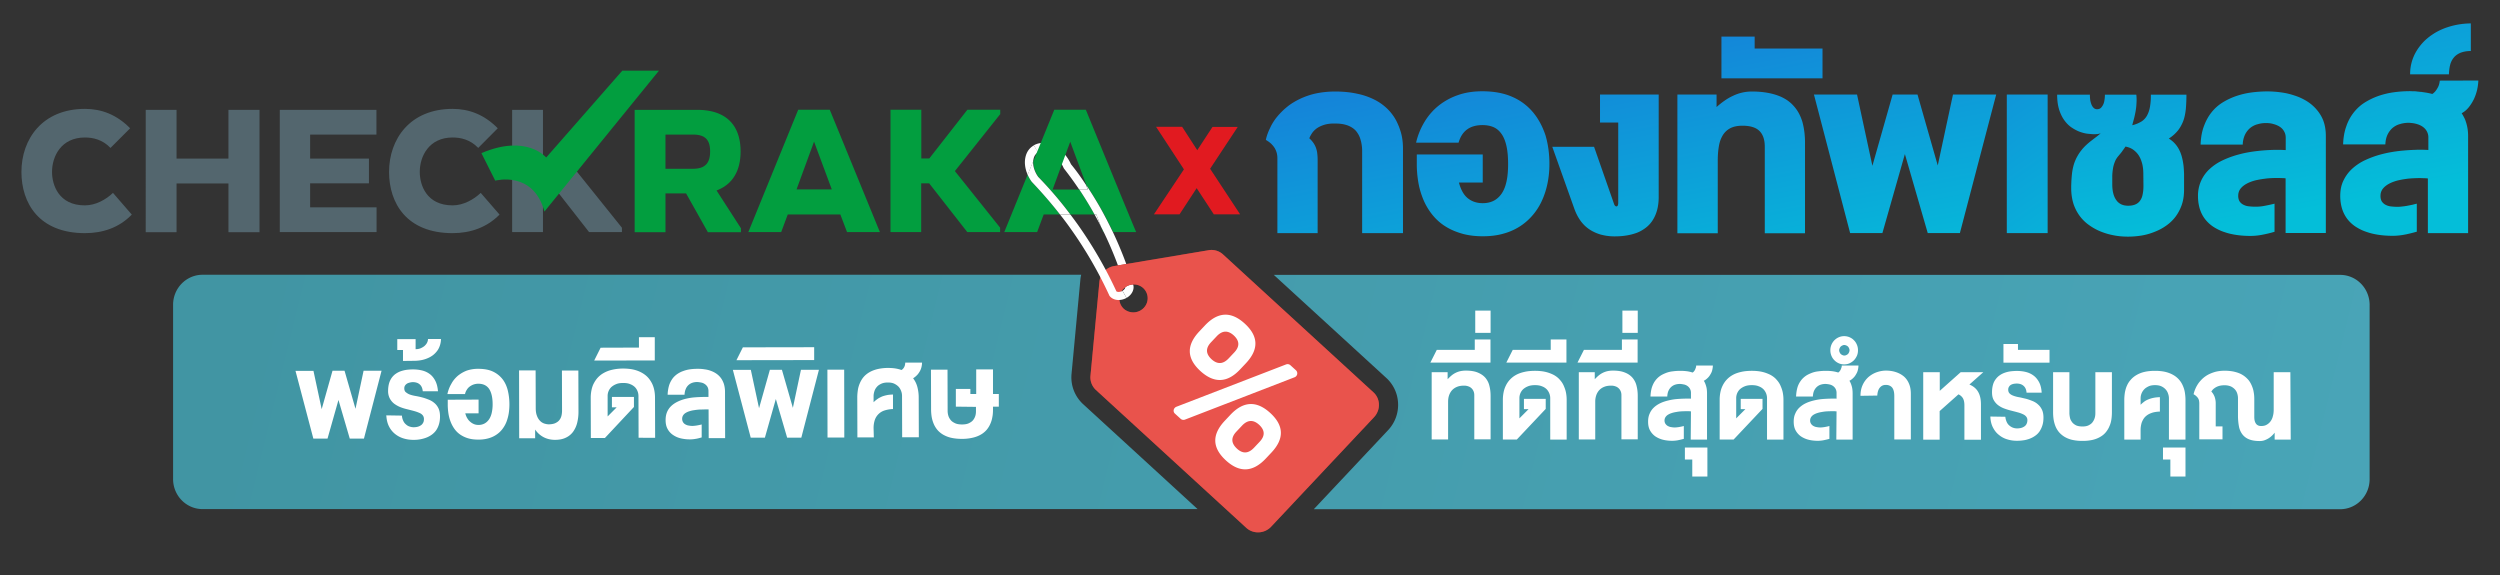 <svg width="300" height="69" viewBox="0 0 300 69" fill="none" xmlns="http://www.w3.org/2000/svg">
    <rect x="0" y="0" width="300" height="69" fill="#333333" stroke="none"/>
    <path d="m130.327 22.203.2.538h-1.028a39.525 39.525 0 0 0-1.8-2.487l-.043-.059-.029-.058a4.475 4.475 0 0 0-.228-.45c-.4-.7-1-1.223-1.643-1.456-.314-.101-.772-.174-1.214.059l-.086-.146-.4-.713c.257-.13.528-.232.8-.262.386-.058.8-.014 1.214.131.643.219 1.243.67 1.729 1.252.285.349.528.727.714 1.149.657.8 1.257 1.644 1.814 2.502zM131.556 25.738l.557 1.455c-.243-.495-.5-.975-.771-1.455h.214zM135.185 35.748l-.486-.858c.272-.146.343-.364.329-.422l-.014-.03v-.028a44.69 44.69 0 0 0-2.572-6.576h1.1a46.33 46.33 0 0 1 2.429 6.285c.2.567-.129 1.265-.786 1.629z" fill="#fff"/>
    <path d="M134.856 37.056a1.66 1.66 0 0 1-.071-2.371c.643-.684 1.714-.742 2.4-.116a1.66 1.66 0 0 1 .071 2.37 1.728 1.728 0 0 1-2.4.117zm29.958 10.024-18.043-16.541a2.037 2.037 0 0 0-1.757-.51l-11.3 1.892c-.958.16-1.7.946-1.786 1.906L130.856 45.1c-.057.64.186 1.266.658 1.702l18.042 16.541c.843.771 2.186.713 2.986-.145l12.357-13.151c.8-.873.757-2.197-.085-2.968z" fill="#933131"/>
    <path d="m128.584 44.87 1.057-11.274c.014-.218.057-.422.1-.625H24.313c-1.957 0-3.543 1.615-3.543 3.608v20.905c0 1.993 1.585 3.608 3.543 3.608h119.4l-13.729-12.584a4.375 4.375 0 0 1-1.4-3.637zm152.229-11.885H152.855l13.5 12.366a4.35 4.35 0 0 1 1.415 3.07 4.414 4.414 0 0 1-1.215 3.215l-8.9 9.47h123.158c1.957 0 3.542-1.615 3.542-3.608V36.593c0-1.993-1.585-3.608-3.542-3.608z" fill="url(#s0mhk3c0ha)"/>
    <path d="M134.856 37.056a1.66 1.66 0 0 1-.071-2.371c.643-.684 1.714-.742 2.4-.116a1.66 1.66 0 0 1 .071 2.37 1.728 1.728 0 0 1-2.4.117zm29.958 10.024-18.043-16.541a2.037 2.037 0 0 0-1.757-.51l-11.3 1.892c-.958.16-1.7.946-1.786 1.906L130.856 45.1c-.057.64.186 1.266.658 1.702l18.042 16.541c.843.771 2.186.713 2.986-.145l12.357-13.151c.8-.873.757-2.197-.085-2.968z" fill="#E9534C"/>
    <path d="m124.485 18.144.085.145c-.071.044-.143.087-.2.146-.171.145-.285.363-.343.625-.028.102-.028.204-.042.306l-.658 1.614c-.042-.087-.071-.189-.114-.276-.228-.626-.286-1.28-.157-1.848.143-.64.486-1.12 1.014-1.41l.415.698zM135.184 35.747c-.757.422-1.629.306-2.043-.247l-.028-.044-.015-.044a49.416 49.416 0 0 0-4.642-8c-.4-.568-.829-1.136-1.258-1.674h1.243c.286.378.557.742.829 1.12a50.74 50.74 0 0 1 4.7 8.104c.114.087.414.116.728-.059l.486.844zM144.041 44.518c-1.642-1.513-1.685-3.084-.128-4.743l.671-.712c1.557-1.659 3.157-1.732 4.8-.219 1.643 1.513 1.686 3.084.129 4.743l-.672.713c-1.542 1.658-3.142 1.731-4.8.218zm1.286-3.448c-.671.713-.643 1.382.057 2.037.7.64 1.386.61 2.057-.102l.672-.713c.671-.713.643-1.382-.057-2.037-.7-.64-1.386-.61-2.057.102l-.672.713zm-4.157 7.74 13.157-5.078a.504.504 0 0 1 .529.102l.657.597a.506.506 0 0 1-.172.844l-13.142 5.077a.504.504 0 0 1-.529-.102l-.657-.597c-.3-.247-.2-.698.157-.843zm10.729 6.212c-1.558 1.658-3.158 1.73-4.8.218-1.643-1.513-1.686-3.084-.129-4.743l.671-.713c1.558-1.658 3.158-1.73 4.8-.218 1.643 1.513 1.686 3.084.129 4.743l-.671.713zm-3.529-3.23c-.671.713-.643 1.382.057 2.037.7.654 1.386.61 2.057-.102l.672-.713c.671-.713.643-1.382-.057-2.037-.7-.64-1.386-.61-2.058.102l-.671.713z" fill="#fff"/>
    <path d="M10.2 27.978c-5.528 0-7.628-3.608-7.628-7.347 0-3.928 2.5-7.565 7.629-7.565 1.985 0 3.814.699 5.414 2.328l-2.357 2.357c-.957-1.004-2.1-1.251-3.072-1.251-2.828 0-3.942 2.24-3.942 4.131 0 1.586.814 4.015 3.942 4.015 1.3 0 2.529-.698 3.372-1.498l2.257 2.604c-1.529 1.586-3.514 2.226-5.614 2.226zM31.143 13.182V27.86h-3.729v-5.848h-6.228v5.848h-3.7V13.182h3.7v5.848h6.228v-5.848h3.729zM37.216 16.15v2.88h7.057v2.968h-7.057v2.88h7.971v2.968H33.573V13.182h11.6v2.967h-7.957zM54.315 27.978c-5.528 0-7.628-3.608-7.628-7.347 0-3.928 2.5-7.565 7.628-7.565 1.986 0 3.815.699 5.415 2.328l-2.343 2.357c-.958-1.004-2.1-1.251-3.072-1.251-2.828 0-3.943 2.24-3.943 4.131 0 1.586.815 4.015 3.943 4.015 1.286 0 2.529-.698 3.372-1.498l2.257 2.604c-1.543 1.571-3.529 2.226-5.629 2.226zM74.629 27.322v.524h-3.943l-4.572-5.848h-.957v5.848h-3.7V13.182h3.7v5.848h.957l4.572-5.848h3.943v.523l-5.443 6.838 5.443 6.78z" fill="#53666E"/>
    <path d="M88.915 27.395v.465h-3.971l-2.615-4.655h-2.471v4.655h-3.7V13.182h7.486c4.814 0 5.228 3.433 5.228 4.99 0 1.25-.271 3.71-2.886 4.684l2.929 4.539zm-5.743-7.143c1.5 0 2.043-.742 2.043-2.08 0-1.339-.543-2.023-2.043-2.023h-3.314v4.103h3.314zM100.843 25.737h-6.314l-.786 2.11H89.8l5.986-14.679h3.785l6.015 14.679h-3.943l-.8-2.11zm-1.029-3.011-2.128-5.732-2.1 5.732h4.228zM120.016 27.323v.524h-3.943l-4.572-5.849h-.957v5.849h-3.685V13.168h3.7v5.848h.957l4.571-5.848h3.943v.524l-5.443 6.837 5.429 6.794zM123.858 21.867l-.043-.043a4.632 4.632 0 0 1-.5-.858l-2.8 6.88h3.943l.785-2.109h1.957a45.006 45.006 0 0 0-3.342-3.87zm6.442-8.699h-3.785l-1.629 4-.4.975-.114.277-.372.93c-.028.597.186 1.281.615 1.877a52.178 52.178 0 0 1 3.843 4.51h2.9c-.058-.116-.129-.218-.186-.334a42.657 42.657 0 0 0-1.643-2.663h-3.214l1.128-3.07.415-1.12.571-1.541 1.929 5.193a44.584 44.584 0 0 1 3.214 5.645h2.771c-.043 0-6.043-14.679-6.043-14.679zm2.072 14.679h.071a14.23 14.23 0 0 0-.328-.655l.257.655z" fill="#029E3F"/>
    <path d="M133.543 27.846h-1.1c-.1-.218-.214-.437-.328-.655l-.557-1.455h-.215c-.057-.116-.128-.218-.185-.334a43.599 43.599 0 0 0-1.643-2.663h1.028l-.2-.538a45.13 45.13 0 0 1 1.686 2.72 50.524 50.524 0 0 1 1.514 2.925zM128.444 25.738h-1.243a53.127 53.127 0 0 0-3.343-3.87l-.043-.043a4.632 4.632 0 0 1-.5-.859l.658-1.614c-.029.596.185 1.28.614 1.876a45.914 45.914 0 0 1 3.857 4.51z" fill="#fff"/>
    <path d="m57.772 18.377 1.657 3.302s4.572-1.25 5.9 3.71L79.072 8.484h-4.4l-9.128 10.417c-.014 0-2.329-2.852-7.772-.524z" fill="#029E3F"/>
    <path d="m145.214 20.25 3.6 5.47h-3.157l-2.057-3.142-2.057 3.142h-3.072l3.6-5.397-3.343-5.106h3.129l1.814 2.807 1.829-2.793h3.028l-3.314 5.02z" fill="#E11A20"/>
    <path d="M292.773 9.675c-.014.16-.043.305-.086.465-.043.16-.114.306-.2.451a2.57 2.57 0 0 1-.285.408c-.115.116-.215.218-.329.276a8.269 8.269 0 0 0-1.043-.204c-.057-.014-.114-.014-.186-.029-.028 0-.071-.014-.1-.014h-.071c-.043 0-.086-.015-.129-.015-.085-.014-.171-.014-.257-.029-.028 0-.071 0-.1-.014-.1-.015-.214-.015-.314-.015h-.057c-.129 0-.257-.015-.386-.015-.657 0-1.314.044-1.957.131a9.49 9.49 0 0 0-1.843.437 8.176 8.176 0 0 0-1.643.785c-.514.32-.943.713-1.328 1.193a5.551 5.551 0 0 0-.9 1.659c-.229.64-.357 1.353-.386 2.182h5.071c.015-.466.115-.873.272-1.193.157-.32.371-.597.614-.8.257-.204.543-.364.886-.451a3.419 3.419 0 0 1 1.014-.146c.072 0 .157 0 .229.015.228.014.443.043.657.102.286.072.528.174.757.32.214.145.4.32.529.553.128.232.2.465.2.756v1.513c-.3-.014-.6-.03-.9-.03-.229 0-.458 0-.686.015-.586.015-1.157.059-1.743.117-.8.087-1.557.218-2.271.407a11.44 11.44 0 0 0-1.986.713 6.235 6.235 0 0 0-1.572 1.047 4.628 4.628 0 0 0-1.042 1.426c-.258.538-.372 1.15-.372 1.819 0 .596.086 1.134.243 1.614.157.466.386.888.671 1.237.286.35.629.655 1.029.902.4.247.829.45 1.3.596.457.16.957.262 1.471.335.515.073 1.043.102 1.572.102.457 0 .928-.044 1.386-.131.028 0 .042-.015.071-.015a2 2 0 0 0 .286-.058c.357-.073.743-.174 1.157-.29V24.44c-.157.043-.314.072-.457.116-.286.058-.557.116-.815.16-.1.015-.185.03-.285.044h-.043c-.072.014-.143.014-.214.029-.172.014-.315.029-.458.029-.271 0-.542-.015-.8-.044a1.753 1.753 0 0 1-.657-.189 1.213 1.213 0 0 1-.457-.393c-.114-.174-.171-.407-.171-.683 0-.364.114-.67.328-.917.215-.247.5-.45.829-.61a4.92 4.92 0 0 1 1.157-.38c.314-.072.643-.116.957-.16.1-.014.2-.014.314-.028.415-.03.815-.044 1.186-.044.372.015.686.015.914.044v6.56h4.829V16.339c0-.51-.057-.975-.171-1.397 0-.015 0-.03-.015-.044-.014-.029-.014-.058-.014-.087-.014-.029-.014-.044-.029-.073l-.085-.261c-.043-.132-.1-.248-.157-.364-.015-.03-.029-.044-.043-.073a3.864 3.864 0 0 0-.129-.247 9.784 9.784 0 0 0-.086-.131c-.014-.03-.028-.044-.042-.073.342-.19.628-.436.871-.742.243-.305.443-.64.614-.99.157-.348.286-.726.372-1.105.085-.378.128-.742.143-1.09l-4.629.014z" fill="url(#es7fvs6qtb)"/>
    <path d="M167.53 14.445a5.807 5.807 0 0 0-1.057-1.397 6.175 6.175 0 0 0-1.543-1.09 8.21 8.21 0 0 0-2.086-.714c-.786-.174-1.671-.262-2.643-.262-.828 0-1.6.088-2.3.233a9 9 0 0 0-1.914.655c-.571.276-1.1.596-1.543.96a8.557 8.557 0 0 0-1.2 1.193 6.103 6.103 0 0 0-.843 1.353c-.228.465-.4.93-.5 1.411.272.16.515.335.686.51.186.188.329.377.429.566.1.19.171.379.214.582.043.19.057.393.057.568v8.961h4.829V19.13c0-.305-.029-.582-.058-.83a3.035 3.035 0 0 0-.185-.668 2.619 2.619 0 0 0-.315-.553 2.774 2.774 0 0 0-.442-.48c.071-.19.171-.378.314-.597.128-.203.328-.407.557-.582.243-.174.543-.32.9-.436.371-.116.814-.175 1.343-.16.443 0 .843.044 1.171.131.343.087.629.218.872.378s.443.35.585.568c.158.218.272.45.358.698a4.83 4.83 0 0 1 .242 1.557v9.82h4.9v-10.14c0-.597-.057-1.194-.2-1.76a7.693 7.693 0 0 0-.628-1.63z" fill="url(#6ptez077lc)"/>
    <path d="M183.958 13.47a6.686 6.686 0 0 0-2.486-1.848c-1.014-.45-2.214-.669-3.6-.669-1.057 0-2.028.146-2.9.451a7.854 7.854 0 0 0-2.328 1.266 7.356 7.356 0 0 0-1.7 1.95 8.568 8.568 0 0 0-1.015 2.501h5.1c.4-1.41 1.357-2.11 2.872-2.11.514 0 .971.088 1.357.263.386.174.7.465.957.844.257.378.443.872.571 1.454.129.597.186 1.31.186 2.139 0 1.6-.257 2.779-.786 3.535-.528.757-1.271 1.135-2.257 1.135-.714 0-1.314-.204-1.8-.597-.485-.392-.828-1.018-1.057-1.876h2.857v-3.376h-7.914v1.164c0 .786.071 1.542.2 2.27.129.727.343 1.41.614 2.051.272.64.629 1.222 1.057 1.76.429.524.929.99 1.529 1.368.586.378 1.257.669 2.014.887.757.218 1.586.32 2.515.32.9 0 1.742-.102 2.485-.32a7.073 7.073 0 0 0 2.015-.902 7.051 7.051 0 0 0 1.542-1.382 7.36 7.36 0 0 0 1.086-1.76c.286-.64.5-1.324.643-2.051.143-.728.214-1.47.214-2.255 0-1.237-.157-2.386-.471-3.448-.357-1.062-.843-1.979-1.5-2.764z" fill="url(#k7y2m7vjkd)"/>
    <path d="M192.001 14.704h2.186v9.645a.802.802 0 0 1-.057.32c-.043.059-.1.102-.157.102-.057 0-.115-.029-.172-.087a.57.57 0 0 1-.128-.247l-2.386-6.823h-5.014l2.657 7.463c.186.509.414.96.7 1.367a4.12 4.12 0 0 0 1.028 1.033c.4.277.858.495 1.372.655a6.304 6.304 0 0 0 1.728.233c.486 0 .943-.03 1.386-.102a6.63 6.63 0 0 0 1.257-.32c.386-.146.743-.35 1.072-.597.328-.247.6-.538.828-.887.229-.35.415-.757.543-1.222.129-.466.2-1.004.2-1.6V11.344h-7.043v3.36z" fill="url(#6kvn5wwgwe)"/>
    <path d="M215.173 12.64c-.5-.537-1.143-.945-1.957-1.221-.814-.277-1.8-.437-2.986-.437a5.16 5.16 0 0 0-2.286.524c-.357.16-.699.364-1.028.597-.329.232-.643.48-.929.742v-1.499h-4.7V27.99h4.843v-8.642c0-.582.029-1.134.114-1.658.072-.524.215-.975.429-1.353a2.29 2.29 0 0 1 .9-.916c.386-.219.886-.335 1.529-.335.914 0 1.6.204 2.028.625.429.422.643 1.048.643 1.892v10.387h4.829V17.107c0-.931-.115-1.775-.329-2.531-.243-.771-.6-1.411-1.1-1.935z" fill="url(#50iq68y57f)"/>
    <path d="M218.702 5.82h-8.143V4.395h-3.986v5.004h12.129V5.82z" fill="url(#bci4e70uhg)"/>
    <path d="m232.53 19.854-2.429-8.51h-2.985l-2.429 8.554-1.843-8.554h-5.171l4.343 16.628h3.871l2.7-9.485 2.743 9.485h3.857l4.357-16.628h-5.186l-1.828 8.51z" fill="url(#n4ok4g11qh)"/>
    <path d="M245.716 11.344h-4.9v16.628h4.9V11.344z" fill="url(#hub1saybei)"/>
    <path d="M258.001 12.787a3.298 3.298 0 0 1-.357 1.076 1.96 1.96 0 0 1-.686.728 3.786 3.786 0 0 1-1.086.436c.057-.247.129-.494.2-.756.072-.262.129-.553.186-.844.057-.305.1-.625.114-.96.029-.35.029-.713-.014-1.106h-3.771c0 .248-.015.466-.058.684a1.645 1.645 0 0 1-.171.553c-.086.16-.171.276-.286.378a.671.671 0 0 1-.414.131.568.568 0 0 1-.4-.145 1.121 1.121 0 0 1-.271-.393 2.766 2.766 0 0 1-.158-.553 4.814 4.814 0 0 1-.042-.655h-3.929c0 .699.086 1.31.243 1.804.157.495.371.931.628 1.28.258.35.543.64.872.859.328.218.657.393.971.509.329.116.643.204.943.233.3.029.543.058.757.058h.157c.072 0 .143-.015.229-.015.086 0 .171-.029.243-.043a.653.653 0 0 0 .2-.058c-.129.101-.243.203-.372.305-.128.102-.242.19-.342.262-.115.087-.243.189-.358.276-.514.393-.942.786-1.257 1.193a5.3 5.3 0 0 0-.757 1.28c-.186.451-.3.946-.371 1.484-.057.538-.1 1.135-.1 1.804 0 .67.1 1.31.271 1.862a5.27 5.27 0 0 0 .757 1.47c.315.422.7.8 1.143 1.105.429.306.9.568 1.414.771.515.204 1.029.35 1.586.451.543.102 1.1.146 1.643.146.543 0 1.071-.044 1.614-.131a7.07 7.07 0 0 0 1.557-.437c.5-.189.972-.436 1.4-.742a4.989 4.989 0 0 0 1.129-1.076c.314-.422.571-.902.757-1.44.186-.539.272-1.135.272-1.804v-1.833c0-.19-.015-.408-.029-.655a7.375 7.375 0 0 0-.271-1.586 4.292 4.292 0 0 0-.329-.8 3.306 3.306 0 0 0-1.2-1.265c.457-.291.814-.626 1.1-.975a4.39 4.39 0 0 0 .643-1.164c.157-.422.243-.902.3-1.411a20.83 20.83 0 0 0 .071-1.717h-4.271a7.406 7.406 0 0 1-.1 1.426zm-.786 9.514c0 .437-.043.8-.114 1.106a1.784 1.784 0 0 1-.343.742c-.157.189-.343.32-.571.407-.229.087-.5.131-.815.131-.614 0-1.1-.218-1.414-.67-.329-.45-.486-1.09-.486-1.92v-.887c0-.305.029-.596.072-.902.043-.29.114-.582.228-.858.1-.276.257-.524.457-.757.158-.189.315-.363.443-.552.129-.19.272-.364.386-.553.371.072.7.203.971.407.272.204.5.451.672.742.171.291.3.64.386 1.004.085.378.114.756.114 1.164l.014 1.396z" fill="url(#2by0v275ej)"/>
    <path d="M277.958 13.107a5.053 5.053 0 0 0-1.2-1.003 6.595 6.595 0 0 0-1.457-.655 8.394 8.394 0 0 0-1.586-.364 12.011 12.011 0 0 0-1.6-.116c-.657 0-1.314.043-1.957.13a9.482 9.482 0 0 0-1.843.437 8.15 8.15 0 0 0-1.643.786c-.5.32-.943.713-1.314 1.193-.372.465-.672 1.032-.9 1.658-.229.626-.357 1.353-.386 2.182h5.057a2.94 2.94 0 0 1 .272-1.193 2.46 2.46 0 0 1 .614-.8c.257-.204.543-.364.886-.45a3.419 3.419 0 0 1 1.014-.146c.3 0 .6.029.886.116.285.073.528.175.757.32.228.146.4.32.528.553.129.218.2.466.2.756v1.499c-.3-.015-.6-.03-.9-.03-.814 0-1.628.044-2.414.132-.8.087-1.557.218-2.257.407a11.5 11.5 0 0 0-1.986.713c-.614.29-1.128.64-1.571 1.047a4.36 4.36 0 0 0-1.029 1.426 4.39 4.39 0 0 0-.371 1.819c0 .596.086 1.134.243 1.614.157.48.385.888.671 1.237.286.349.629.654 1.029.902.4.247.828.45 1.3.596.457.16.957.262 1.471.335a11.25 11.25 0 0 0 1.572.102c.457 0 .928-.044 1.385-.131.457-.087.972-.204 1.515-.364V24.44c-.458.116-.886.204-1.272.276a5.342 5.342 0 0 1-1 .088 7.18 7.18 0 0 1-.8-.044 1.753 1.753 0 0 1-.657-.19 1.204 1.204 0 0 1-.457-.392c-.114-.175-.172-.407-.172-.684 0-.363.115-.669.329-.916.214-.247.5-.451.829-.611a4.92 4.92 0 0 1 1.157-.378c.428-.088.857-.146 1.271-.19.414-.029.814-.043 1.186-.043.371.014.686.014.914.043v6.561h4.829V16.322c0-.683-.1-1.294-.3-1.833-.2-.538-.5-.989-.843-1.382z" fill="url(#oxx3osobgk)"/>
    <path d="M294.015 7.797c.085-.35.242-.64.442-.888.2-.247.472-.436.815-.582a3.4 3.4 0 0 1 1.228-.203V2.807c-1 .014-1.943.174-2.814.465a7.28 7.28 0 0 0-2.314 1.251 6.124 6.124 0 0 0-1.572 1.92 5.307 5.307 0 0 0-.585 2.474h4.657c.014-.393.057-.771.143-1.12z" fill="url(#rjyl1xrz4l)"/>
    <path d="m41.345 44.488 1.314 4.568.971-4.568h2.157l-2.114 8.147h-1.7l-1.357-4.64-1.314 4.64h-1.7l-2.143-8.132h2.157l.986 4.597 1.3-4.612h1.443zM48.23 49.873c.014.218.07.422.142.582.072.174.172.32.3.436.129.117.258.218.429.276.157.059.343.102.529.102.142 0 .285-.014.428-.043a1.22 1.22 0 0 0 .4-.16.765.765 0 0 0 .3-.306c.086-.13.114-.29.114-.48a.701.701 0 0 0-.128-.422.958.958 0 0 0-.372-.29 4.52 4.52 0 0 0-.642-.233c-.258-.073-.558-.146-.9-.233a5.48 5.48 0 0 1-.83-.262 3.413 3.413 0 0 1-.713-.408 1.965 1.965 0 0 1-.515-.625 1.907 1.907 0 0 1-.2-.902c0-.335.043-.64.115-.902a2.32 2.32 0 0 1 .328-.684c.143-.189.3-.349.5-.48.186-.13.4-.233.614-.305.229-.073.458-.131.7-.16a6.18 6.18 0 0 1 .743-.044c.386 0 .743.044 1.1.131.343.087.643.233.915.436.271.204.485.48.657.815.171.335.271.742.314 1.237H50.73c-.03-.364-.158-.64-.358-.815-.214-.19-.485-.276-.828-.276-.114 0-.229.014-.343.043-.114.03-.229.058-.329.117a.787.787 0 0 0-.257.232.587.587 0 0 0-.1.35c0 .203.057.363.186.465.129.102.271.204.471.277.2.072.429.13.686.174.257.044.529.102.8.175.286.072.557.174.814.276.258.102.486.247.686.422.2.174.357.393.471.64.115.262.172.567.172.946 0 .349-.043.669-.129.945a2.62 2.62 0 0 1-.342.728 2.279 2.279 0 0 1-.53.523 2.86 2.86 0 0 1-.656.35 4.145 4.145 0 0 1-1.557.261c-.4 0-.8-.058-1.172-.174a2.973 2.973 0 0 1-1.014-.538 2.704 2.704 0 0 1-.729-.917c-.185-.364-.285-.8-.314-1.31l1.872.03zM48.359 43.313v-1.31h-.686v-1.309h2.2v1.208c.214 0 .4-.03.586-.102.171-.073.328-.16.471-.276.129-.117.243-.248.314-.393.072-.146.115-.291.115-.451h1.557c0 .334-.072.669-.2.974-.129.32-.343.597-.615.844-.271.248-.614.437-1.028.582-.414.145-.886.218-1.443.218l-1.271.015zM57.402 46.047c-.2 0-.372.03-.557.088a1.828 1.828 0 0 0-.472.247 1.338 1.338 0 0 0-.357.393c-.1.145-.171.32-.214.509h-2.114c.1-.451.257-.859.47-1.222.2-.378.458-.684.772-.96a3.935 3.935 0 0 1 1.072-.626 4.144 4.144 0 0 1 1.386-.218c.685 0 1.27.102 1.742.32a3.14 3.14 0 0 1 1.157.902c.3.378.515.844.643 1.353.129.523.2 1.09.2 1.687 0 .378-.028.742-.085 1.106a5.42 5.42 0 0 1-.272 1.004c-.128.32-.286.596-.486.858s-.428.48-.714.67c-.271.188-.586.334-.943.436-.357.102-.757.16-1.2.16-.457 0-.857-.044-1.214-.146a3.4 3.4 0 0 1-.957-.436 2.816 2.816 0 0 1-.7-.67 3.84 3.84 0 0 1-.471-.858 4.72 4.72 0 0 1-.272-1.003 7.06 7.06 0 0 1-.086-1.106v-.567l3.7-.015v1.644h-1.6c.058.203.129.407.229.567.1.175.214.32.357.437.143.13.286.218.457.29.172.073.357.102.557.102.258 0 .5-.058.715-.174.214-.117.385-.277.528-.48.143-.204.257-.466.329-.771a4.6 4.6 0 0 0 .114-1.048c0-.814-.143-1.425-.428-1.862-.286-.407-.715-.61-1.286-.61zM62.303 52.592l-.015-8.147h1.986l.014 4.525c0 .363.043.669.143.916.086.247.214.451.357.597.143.16.315.262.5.334.186.058.372.102.557.102.286 0 .529-.044.729-.116.2-.088.371-.19.5-.335.129-.145.228-.32.286-.524.057-.203.085-.436.085-.683l-.014-4.801h1.972l.014 4.99c0 .45-.057.887-.157 1.294-.1.408-.272.757-.486 1.063a2.239 2.239 0 0 1-.871.712c-.358.175-.786.262-1.3.262-.486 0-.943-.102-1.343-.305a2.77 2.77 0 0 1-1.043-.931v1.047h-1.914zM74.001 48.882h-.57V47.63h2.642v1.207l-3.486 3.724h-1.686l-.014-4.83c0-.305.029-.596.086-.887.057-.29.143-.567.271-.814.129-.248.286-.495.486-.713a2.9 2.9 0 0 1 .729-.568c.285-.16.614-.29 1-.378a5.837 5.837 0 0 1 1.3-.145c.471 0 .9.043 1.285.13.372.088.7.219.986.379.286.16.529.349.729.567.2.218.357.466.485.713.129.262.215.538.272.815.057.29.085.581.085.872l.015 4.83H76.63l-.014-4.99c0-.189-.029-.378-.1-.567a1.444 1.444 0 0 0-.315-.51 1.623 1.623 0 0 0-.57-.363c-.23-.102-.515-.145-.844-.145-.343 0-.628.043-.857.145a1.937 1.937 0 0 0-.586.364 1.48 1.48 0 0 0-.428 1.076v2.43L74 48.882zM72.074 41.725l4.6-.015V40.46h1.9v2.793l-7.272.015.772-1.542zM85.03 49.131h-.4c-.228 0-.457.015-.685.015a7.867 7.867 0 0 0-.643.073c-.214.029-.4.072-.572.13a1.902 1.902 0 0 0-.457.204.97.97 0 0 0-.3.291.755.755 0 0 0-.114.407.77.77 0 0 0 .114.422.71.71 0 0 0 .286.262c.114.058.243.117.386.131.143.03.285.044.428.044.143 0 .3-.015.5-.044.186-.029.4-.073.629-.13v1.556c-.272.073-.514.145-.743.174a3.633 3.633 0 0 1-.686.059c-.385 0-.757-.044-1.114-.131a2.73 2.73 0 0 1-.929-.422 1.995 1.995 0 0 1-.628-.713c-.157-.291-.229-.64-.229-1.048 0-.363.057-.683.172-.96.114-.276.285-.523.5-.727.214-.204.471-.378.771-.524.3-.145.629-.262.986-.349a6.968 6.968 0 0 1 1.143-.175c.4-.029.814-.043 1.228-.043H85.016v-.698c0-.204-.043-.379-.128-.524a1.04 1.04 0 0 0-.329-.335 1.093 1.093 0 0 0-.443-.174 2.617 2.617 0 0 0-.457-.059c-.2 0-.4.03-.571.088a1.293 1.293 0 0 0-.8.757c-.086.188-.129.421-.143.683h-2.029a4.49 4.49 0 0 1 .157-1.062c.086-.305.229-.582.386-.815.157-.232.357-.422.571-.581.229-.16.472-.291.729-.379.271-.102.543-.174.857-.218.314-.044.614-.058.943-.058.257 0 .514.014.771.058.258.03.5.087.743.175.243.087.457.189.672.334.214.146.385.306.543.51.157.203.271.436.371.712.086.277.143.597.143.96l.014 5.572h-1.971l-.015-3.448zM93.83 44.373l1.314 4.568.971-4.568h2.157l-2.114 8.147h-1.7l-1.357-4.64-1.314 4.64h-1.7l-2.143-8.132H90.1l.986 4.597 1.3-4.612h1.443zM88.373 43.223l.771-1.542 8.557-.015v1.542l-9.328.015zM99.302 52.504l-.014-8.147h2.014l.014 8.147h-2.014zM104.859 52.49h-1.972l-.014-4.801c0-.306.029-.597.071-.888.043-.29.129-.567.243-.829.115-.262.257-.509.443-.727.186-.218.414-.407.686-.567.271-.16.6-.291.957-.379a5.476 5.476 0 0 1 1.271-.145c.315 0 .6.014.886.058.272.044.514.102.743.19.071-.045.143-.088.2-.16.057-.074.114-.146.143-.22a.818.818 0 0 0 .086-.261c.014-.087.028-.175.028-.247h2.014c0 .189-.028.363-.071.552a2.03 2.03 0 0 1-.214.524c-.1.16-.2.32-.343.451a2.062 2.062 0 0 1-.443.35c.243.32.414.669.514 1.061.1.393.157.8.157 1.222l.015 4.801h-2l-.015-4.96c0-.19-.028-.379-.1-.568a1.592 1.592 0 0 0-.3-.524 1.827 1.827 0 0 0-.528-.378c-.214-.102-.472-.145-.772-.145-.3 0-.557.043-.785.145-.215.102-.4.218-.529.378-.143.16-.243.335-.3.524-.057.19-.1.378-.1.567v.757c.143-.146.3-.277.472-.393.157-.116.342-.204.528-.291.186-.073.4-.13.614-.175.215-.043.458-.058.715-.072v1.745a3.728 3.728 0 0 0-1.072.19 1.81 1.81 0 0 0-1.128 1.178 3.106 3.106 0 0 0-.129.931l.029 1.106zM114.702 48.796v-2.124h1.743v.611h.7V44.33h2.014v2.953h.7v1.513h-.7v.335c0 .305-.014.596-.071.887a3.276 3.276 0 0 1-.243.83 2.92 2.92 0 0 1-.443.727 2.668 2.668 0 0 1-.686.567c-.271.16-.6.291-.971.378-.372.088-.8.146-1.286.146-.5 0-.929-.044-1.314-.131a3.498 3.498 0 0 1-.972-.378c-.271-.16-.5-.35-.685-.568a2.887 2.887 0 0 1-.443-.727 3.908 3.908 0 0 1-.243-.83 5.975 5.975 0 0 1-.072-.872l-.014-4.8h1.986l.014 4.945c0 .19.029.393.086.582.057.19.157.364.286.524.128.16.314.276.528.378.214.102.5.146.829.146.328 0 .6-.044.814-.146.214-.102.386-.218.514-.378.129-.16.215-.335.272-.524.057-.189.071-.378.071-.582v-.48l-2.414-.029zM173.715 44.662v.843c.157-.16.3-.305.457-.436a2.53 2.53 0 0 1 1.043-.524c.2-.043.428-.072.671-.072.586 0 1.057.072 1.443.232.386.16.686.364.914.626.229.276.4.596.486.975.1.378.143.785.143 1.236v5.18h-1.957v-5.296c0-.175-.029-.335-.086-.466a1.02 1.02 0 0 0-.628-.596 1.421 1.421 0 0 0-.515-.087c-.314 0-.6.043-.843.145a1.65 1.65 0 0 0-.6.407 1.787 1.787 0 0 0-.357.626c-.085.247-.114.51-.114.785v4.496h-1.971v-8.074h1.914zM172.415 41.983h4.557v-1.25h1.886v2.778h-7.214l.771-1.528zM177.029 37.27h1.842v2.676h-1.842V37.27zM183.429 49.097h-.557v-1.236h2.614v1.207l-3.471 3.68h-1.671v-4.786c0-.29.028-.582.085-.873.057-.29.143-.552.272-.814a2.897 2.897 0 0 1 1.214-1.28c.286-.16.614-.277 1-.364.371-.087.8-.131 1.286-.131.485 0 .9.044 1.271.13.372.088.7.22.986.365.286.16.528.349.714.567.2.218.357.451.472.713.114.262.214.523.271.815.057.29.086.581.086.872v4.787h-1.972v-4.947a1.573 1.573 0 0 0-.414-1.076 1.508 1.508 0 0 0-.571-.364c-.229-.102-.515-.145-.843-.145-.329 0-.615.043-.857.145a1.934 1.934 0 0 0-.586.364 1.486 1.486 0 0 0-.429 1.076v2.4l1.1-1.105zM181.53 41.983h4.557v-1.25h1.886v2.778h-7.214l.771-1.528zM191.371 44.662v.843c.158-.16.3-.305.458-.436a2.555 2.555 0 0 1 1.042-.524c.2-.043.429-.072.672-.072.586 0 1.057.072 1.443.232.385.146.685.364.914.626.229.276.4.596.486.975.1.378.143.785.143 1.236v5.18h-1.958v-5.296c0-.175-.028-.335-.085-.466a1.025 1.025 0 0 0-.629-.596 1.412 1.412 0 0 0-.514-.087c-.314 0-.6.043-.843.145a1.634 1.634 0 0 0-.6.407 1.787 1.787 0 0 0-.357.626 2.37 2.37 0 0 0-.114.785v4.496h-1.972v-8.074h1.914zM190.072 41.983h4.557v-1.25h1.885v2.778H189.3l.772-1.528zM194.687 37.27h1.843v2.676h-1.843V37.27zM202.915 49.36c-.072 0-.129 0-.2-.014h-.2c-.229 0-.457 0-.686.014a4.34 4.34 0 0 0-.643.073c-.2.03-.4.073-.571.131a1.88 1.88 0 0 0-.457.204.96.96 0 0 0-.3.29.737.737 0 0 0-.115.394c0 .174.043.305.115.407a.827.827 0 0 0 .285.262c.115.058.243.116.386.13.143.03.286.044.429.044.142 0 .3-.014.485-.043.186-.03.4-.073.615-.131v1.542c-.272.073-.515.13-.743.174a3.598 3.598 0 0 1-.672.058c-.385 0-.757-.043-1.1-.13a2.927 2.927 0 0 1-.914-.408 2.154 2.154 0 0 1-.629-.713c-.157-.29-.228-.64-.228-1.047 0-.364.057-.684.186-.96a2.11 2.11 0 0 1 .5-.728c.214-.203.471-.378.771-.523.3-.146.629-.248.986-.335a6.785 6.785 0 0 1 1.128-.175c.4-.029.8-.043 1.229-.043h.171c.057 0 .115 0 .172.014v-.683a1.01 1.01 0 0 0-.129-.524 1.01 1.01 0 0 0-.314-.335 1.123 1.123 0 0 0-.429-.174c-.157-.03-.314-.058-.457-.058-.2 0-.386.029-.571.087a1.303 1.303 0 0 0-.472.276 1.415 1.415 0 0 0-.328.466c-.086.189-.129.422-.143.684h-2.014c.014-.393.071-.757.157-1.062.1-.306.228-.582.385-.8a2.46 2.46 0 0 1 .572-.582c.214-.16.471-.277.728-.379.258-.102.543-.174.843-.203.3-.044.615-.059.929-.059.243 0 .486.015.728.044.243.03.486.087.715.16a.705.705 0 0 0 .185-.174.861.861 0 0 0 .129-.219c.029-.072.057-.16.086-.232.014-.073.028-.146.028-.219h2c0 .175-.028.35-.071.539-.043.189-.114.349-.214.509-.086.16-.2.32-.343.45a1.789 1.789 0 0 1-.457.335c.128.19.214.422.285.67.072.247.1.538.1.858v5.528h-1.957l.029-3.39zM203.073 57.184v-2.037h-.886v-1.44h2.7v3.477h-1.814zM209.444 49.097h-.557v-1.236h2.615v1.207l-3.472 3.68h-1.671v-4.786c0-.29.028-.582.085-.873.057-.29.143-.552.272-.814a2.892 2.892 0 0 1 1.214-1.28c.286-.16.614-.277 1-.364.372-.087.8-.131 1.286-.131s.9.044 1.271.13c.372.088.7.22.986.365.286.16.529.349.714.567.2.218.357.451.472.713.114.262.214.523.271.815.057.29.086.581.086.872v4.787h-1.972v-4.947a1.573 1.573 0 0 0-.414-1.076 1.5 1.5 0 0 0-.571-.364c-.229-.102-.515-.145-.843-.145-.329 0-.614.043-.857.145a1.934 1.934 0 0 0-.586.364 1.486 1.486 0 0 0-.429 1.076v2.4l1.1-1.105zM220.386 49.36c-.071 0-.128 0-.2-.014h-.2c-.228 0-.457 0-.685.014a4.34 4.34 0 0 0-.643.073c-.2.03-.4.073-.572.131a1.916 1.916 0 0 0-.457.204.982.982 0 0 0-.3.29.745.745 0 0 0-.114.394.69.69 0 0 0 .114.407.84.84 0 0 0 .286.262c.114.058.243.116.386.13.143.03.285.044.428.044.143 0 .3-.014.486-.043.186-.03.4-.073.614-.131v1.542a10.3 10.3 0 0 1-.743.174 3.587 3.587 0 0 1-.671.058c-.386 0-.757-.043-1.1-.13a2.927 2.927 0 0 1-.914-.408 2.143 2.143 0 0 1-.629-.713c-.157-.29-.228-.64-.228-1.047 0-.364.057-.684.185-.96.115-.277.286-.524.5-.728a3.04 3.04 0 0 1 .772-.523c.3-.146.628-.248.985-.335a6.813 6.813 0 0 1 1.129-.175c.4-.029.8-.043 1.229-.043h.171c.057 0 .114 0 .171.014v-.683a1.01 1.01 0 0 0-.128-.524 1.01 1.01 0 0 0-.314-.335 1.123 1.123 0 0 0-.429-.174 2.614 2.614 0 0 0-.457-.058c-.2 0-.386.029-.572.087a1.307 1.307 0 0 0-.471.276 1.417 1.417 0 0 0-.329.466c-.085.189-.128.422-.142.684h-2.015c.015-.393.072-.757.157-1.062.086-.306.229-.582.386-.8.157-.233.357-.422.572-.582.214-.16.471-.277.728-.379.257-.102.543-.174.843-.203.3-.044.614-.059.929-.059.242 0 .485.015.728.044.243.03.486.087.714.16a.693.693 0 0 0 .186-.174.892.892 0 0 0 .129-.219c.028-.072.057-.16.085-.232.015-.073.029-.146.029-.219h2c0 .175-.029.35-.071.539-.043.189-.115.349-.215.509-.085.16-.2.32-.343.45a1.755 1.755 0 0 1-.457.335c.129.19.215.422.286.67.071.247.1.538.1.858v5.528h-1.957l.028-3.39zM219.643 42.04a1.685 1.685 0 0 1 1.015-1.571c.2-.087.414-.131.642-.131.229 0 .443.044.643.13.2.088.386.204.529.364.157.146.271.335.357.539.086.203.129.422.129.669 0 .247-.043.451-.129.655a1.954 1.954 0 0 1-.357.538 1.913 1.913 0 0 1-.529.364c-.2.087-.414.13-.643.13-.228 0-.442-.043-.642-.13a1.646 1.646 0 0 1-.529-.364 1.6 1.6 0 0 1-.357-.538 1.718 1.718 0 0 1-.129-.655zm1.057 0c0 .073.015.145.058.233a.603.603 0 0 0 .128.203.6.6 0 0 0 .2.131.5.5 0 0 0 .472 0 .611.611 0 0 0 .2-.13c.057-.059.1-.131.128-.204a.61.61 0 0 0 .057-.233.52.52 0 0 0-.057-.247.603.603 0 0 0-.128-.204.611.611 0 0 0-.2-.13.67.67 0 0 0-.243-.06.483.483 0 0 0-.229.06.6.6 0 0 0-.2.13.603.603 0 0 0-.128.204.484.484 0 0 0-.058.247zM223.258 47.499c0-.48.086-.917.258-1.295.171-.378.4-.684.685-.946.286-.247.615-.45.986-.582.371-.13.743-.203 1.129-.203.414 0 .814.058 1.171.174.371.117.686.291.957.51.272.232.486.523.629.872.157.35.228.771.228 1.237v5.47h-1.985v-5.208c0-.466-.086-.8-.258-1.019-.171-.203-.428-.32-.757-.32-.3 0-.528.102-.714.32-.186.219-.286.539-.314.96l-2.015.03zM232.772 44.66v2.24l2.515-2.24h2.714l-1.672 1.484c.243.102.443.218.615.364.171.145.314.305.428.509.115.189.2.422.257.67.058.246.086.537.086.857v4.22h-1.986v-4.118c0-.364-.057-.64-.171-.843a1.187 1.187 0 0 0-.543-.48l-2.257 2.007v3.433h-1.971V44.66h1.985zM240.643 50.013c.015.218.072.407.143.582.072.174.172.32.3.436.129.116.257.204.429.276.157.059.328.102.528.102.143 0 .286-.014.429-.043.143-.03.286-.088.4-.16a.771.771 0 0 0 .3-.306.995.995 0 0 0 .114-.48.634.634 0 0 0-.128-.407.988.988 0 0 0-.372-.291 3.415 3.415 0 0 0-.628-.233c-.258-.073-.558-.145-.9-.233a7.642 7.642 0 0 1-.815-.262 2.872 2.872 0 0 1-.714-.407 2.042 2.042 0 0 1-.5-.611c-.129-.247-.186-.538-.186-.902s.043-.64.115-.902c.071-.262.185-.48.328-.67.143-.188.3-.348.5-.48.186-.13.4-.232.614-.305a3.55 3.55 0 0 1 .7-.16c.243-.029.486-.043.743-.043.386 0 .743.043 1.086.13.343.088.643.233.914.437.272.204.486.48.657.8.172.335.272.742.3 1.237h-1.814c-.028-.364-.143-.626-.357-.815-.214-.19-.486-.276-.829-.276-.114 0-.228.014-.342.029-.115.029-.229.058-.329.116a.627.627 0 0 0-.243.233.59.59 0 0 0-.1.349c0 .204.057.35.172.466.114.116.271.203.471.276.2.073.414.13.671.174.258.044.515.117.786.175.286.073.557.175.814.276.258.102.486.248.672.422.2.175.357.393.471.64.115.248.172.568.172.932 0 .349-.043.669-.129.93-.086.277-.2.51-.343.728a2.036 2.036 0 0 1-.528.524c-.2.145-.429.262-.657.349-.243.087-.486.16-.743.189a4.827 4.827 0 0 1-.8.058c-.4 0-.786-.058-1.157-.174a2.775 2.775 0 0 1-1-.539c-.3-.232-.529-.538-.715-.902-.185-.363-.285-.8-.3-1.294l1.8.029zM240.414 43.509v-2.226h1.743v.698h3.786v1.543h-5.529v-.015zM249.9 51.178c.3 0 .543-.044.743-.146.2-.102.357-.218.471-.378.115-.16.2-.32.257-.524.058-.189.072-.378.072-.582V44.66h1.986v4.772c0 .29-.015.582-.058.873-.042.29-.114.567-.228.814-.1.262-.243.495-.414.713a2.32 2.32 0 0 1-.658.568c-.257.16-.571.29-.928.378a5.27 5.27 0 0 1-1.243.13 5.48 5.48 0 0 1-1.257-.13 3.205 3.205 0 0 1-.929-.378 2.796 2.796 0 0 1-.657-.568 2.735 2.735 0 0 1-.414-.713 3.968 3.968 0 0 1-.214-.814 5.954 5.954 0 0 1-.058-.873V44.66h1.958v4.903c0 .189.028.378.071.582.043.203.143.363.257.523.129.16.286.277.486.379.2.087.457.13.757.13zM256.872 52.749h-1.957v-4.772c0-.291.028-.582.071-.873.057-.29.129-.567.243-.815.114-.261.257-.494.457-.712.186-.219.414-.408.686-.568a3.39 3.39 0 0 1 .957-.378c.371-.087.786-.131 1.271-.131.486 0 .886.044 1.258.13.357.088.685.22.957.38a2.662 2.662 0 0 1 1.128 1.28c.115.261.2.538.243.814.043.291.072.582.072.873v4.772h-1.986v-4.932c0-.19-.029-.378-.1-.568a1.366 1.366 0 0 0-.286-.509 1.59 1.59 0 0 0-.514-.378c-.214-.102-.472-.145-.772-.145-.3 0-.557.043-.771.145-.214.102-.4.218-.543.378a1.572 1.572 0 0 0-.414 1.077v.756c.143-.145.3-.276.457-.392.157-.117.343-.204.529-.277.185-.073.385-.13.614-.174.214-.044.457-.059.714-.073v1.731c-.414.015-.771.073-1.057.19a1.883 1.883 0 0 0-.714.45c-.186.19-.315.437-.415.698a3.11 3.11 0 0 0-.128.917v1.106zM260.444 57.184v-2.037h-.885v-1.44h2.7v3.477h-1.815zM274.887 52.75h-1.929v-.83c-.1.131-.214.262-.357.393a2.39 2.39 0 0 1-.429.32c-.157.087-.314.16-.485.218a1.695 1.695 0 0 1-.543.073c-.5 0-.929-.073-1.257-.204a1.857 1.857 0 0 1-.8-.596 2.256 2.256 0 0 1-.415-.96 7.11 7.11 0 0 1-.114-1.31V47.79c0-.19-.029-.364-.086-.553a1.29 1.29 0 0 0-.271-.495 1.6 1.6 0 0 0-.486-.364 1.901 1.901 0 0 0-.757-.145 2.43 2.43 0 0 0-.586.058 1.896 1.896 0 0 0-.457.175c-.128.073-.243.16-.343.247-.085.087-.157.19-.214.276.171.16.286.364.386.597.085.233.143.51.143.8v2.779h.814v1.556h-2.786v-4.35c0-.087-.014-.174-.028-.276-.015-.102-.058-.189-.1-.276-.058-.087-.115-.175-.215-.262a1.305 1.305 0 0 0-.343-.247 3.91 3.91 0 0 1 .229-.684c.1-.233.229-.451.371-.655a4.08 4.08 0 0 1 .529-.582c.2-.174.429-.334.686-.465a4.59 4.59 0 0 1 .857-.32 4.675 4.675 0 0 1 1.043-.117c.457 0 .857.044 1.214.131.357.088.671.204.929.364.271.16.485.35.671.553.186.203.329.45.443.713.114.261.2.523.243.814.057.291.071.582.071.873v2.051c0 .204.014.393.057.539a.98.98 0 0 0 .172.349.658.658 0 0 0 .257.189c.1.044.214.058.357.058.243 0 .443-.043.629-.145.185-.102.342-.233.471-.408.129-.174.229-.378.286-.625.071-.248.1-.495.1-.786v-4.495h2l.043 8.088z" fill="#fff"/>
    <defs>
        <linearGradient id="s0mhk3c0ha" x1="32.231" y1="16.472" x2="673.304" y2="173.543" gradientUnits="userSpaceOnUse">
            <stop stop-color="#4195A3"/>
            <stop offset="1" stop-color="#55BDD7"/>
        </linearGradient>
        <linearGradient id="es7fvs6qtb" x1="276.254" y1="-33.06" x2="286.904" y2="23.288" gradientUnits="userSpaceOnUse">
            <stop stop-color="#1F60D9"/>
            <stop offset="1" stop-color="#04BED9"/>
        </linearGradient>
        <linearGradient id="6ptez077lc" x1="152.534" y1="-9.686" x2="163.186" y2="46.663" gradientUnits="userSpaceOnUse">
            <stop stop-color="#1F60D9"/>
            <stop offset="1" stop-color="#04BED9"/>
        </linearGradient>
        <linearGradient id="k7y2m7vjkd" x1="169.549" y1="-12.901" x2="180.2" y2="43.447" gradientUnits="userSpaceOnUse">
            <stop stop-color="#1F60D9"/>
            <stop offset="1" stop-color="#04BED9"/>
        </linearGradient>
        <linearGradient id="6kvn5wwgwe" x1="184.87" y1="-15.798" x2="195.522" y2="40.549" gradientUnits="userSpaceOnUse">
            <stop stop-color="#1F60D9"/>
            <stop offset="1" stop-color="#04BED9"/>
        </linearGradient>
        <linearGradient id="50iq68y57f" x1="198.557" y1="-18.384" x2="209.209" y2="37.967" gradientUnits="userSpaceOnUse">
            <stop stop-color="#1F60D9"/>
            <stop offset="1" stop-color="#04BED9"/>
        </linearGradient>
        <linearGradient id="bci4e70uhg" x1="205.606" y1="-19.714" x2="216.26" y2="36.639" gradientUnits="userSpaceOnUse">
            <stop stop-color="#1F60D9"/>
            <stop offset="1" stop-color="#04BED9"/>
        </linearGradient>
        <linearGradient id="n4ok4g11qh" x1="219.919" y1="-22.422" x2="230.571" y2="33.928" gradientUnits="userSpaceOnUse">
            <stop stop-color="#1F60D9"/>
            <stop offset="1" stop-color="#04BED9"/>
        </linearGradient>
        <linearGradient id="hub1saybei" x1="219.735" y1="-15.05" x2="253.37" y2="32.794" gradientUnits="userSpaceOnUse">
            <stop stop-color="#1F60D9"/>
            <stop offset="1" stop-color="#04BED9"/>
        </linearGradient>
        <linearGradient id="2by0v275ej" x1="244.067" y1="-26.982" x2="254.72" y2="29.367" gradientUnits="userSpaceOnUse">
            <stop stop-color="#1F60D9"/>
            <stop offset="1" stop-color="#04BED9"/>
        </linearGradient>
        <linearGradient id="oxx3osobgk" x1="258.621" y1="-29.731" x2="269.273" y2="26.618" gradientUnits="userSpaceOnUse">
            <stop stop-color="#1F60D9"/>
            <stop offset="1" stop-color="#04BED9"/>
        </linearGradient>
        <linearGradient id="rjyl1xrz4l" x1="282.541" y1="-34.248" x2="293.192" y2="22.096" gradientUnits="userSpaceOnUse">
            <stop stop-color="#1F60D9"/>
            <stop offset="1" stop-color="#04BED9"/>
        </linearGradient>
    </defs>
</svg>
